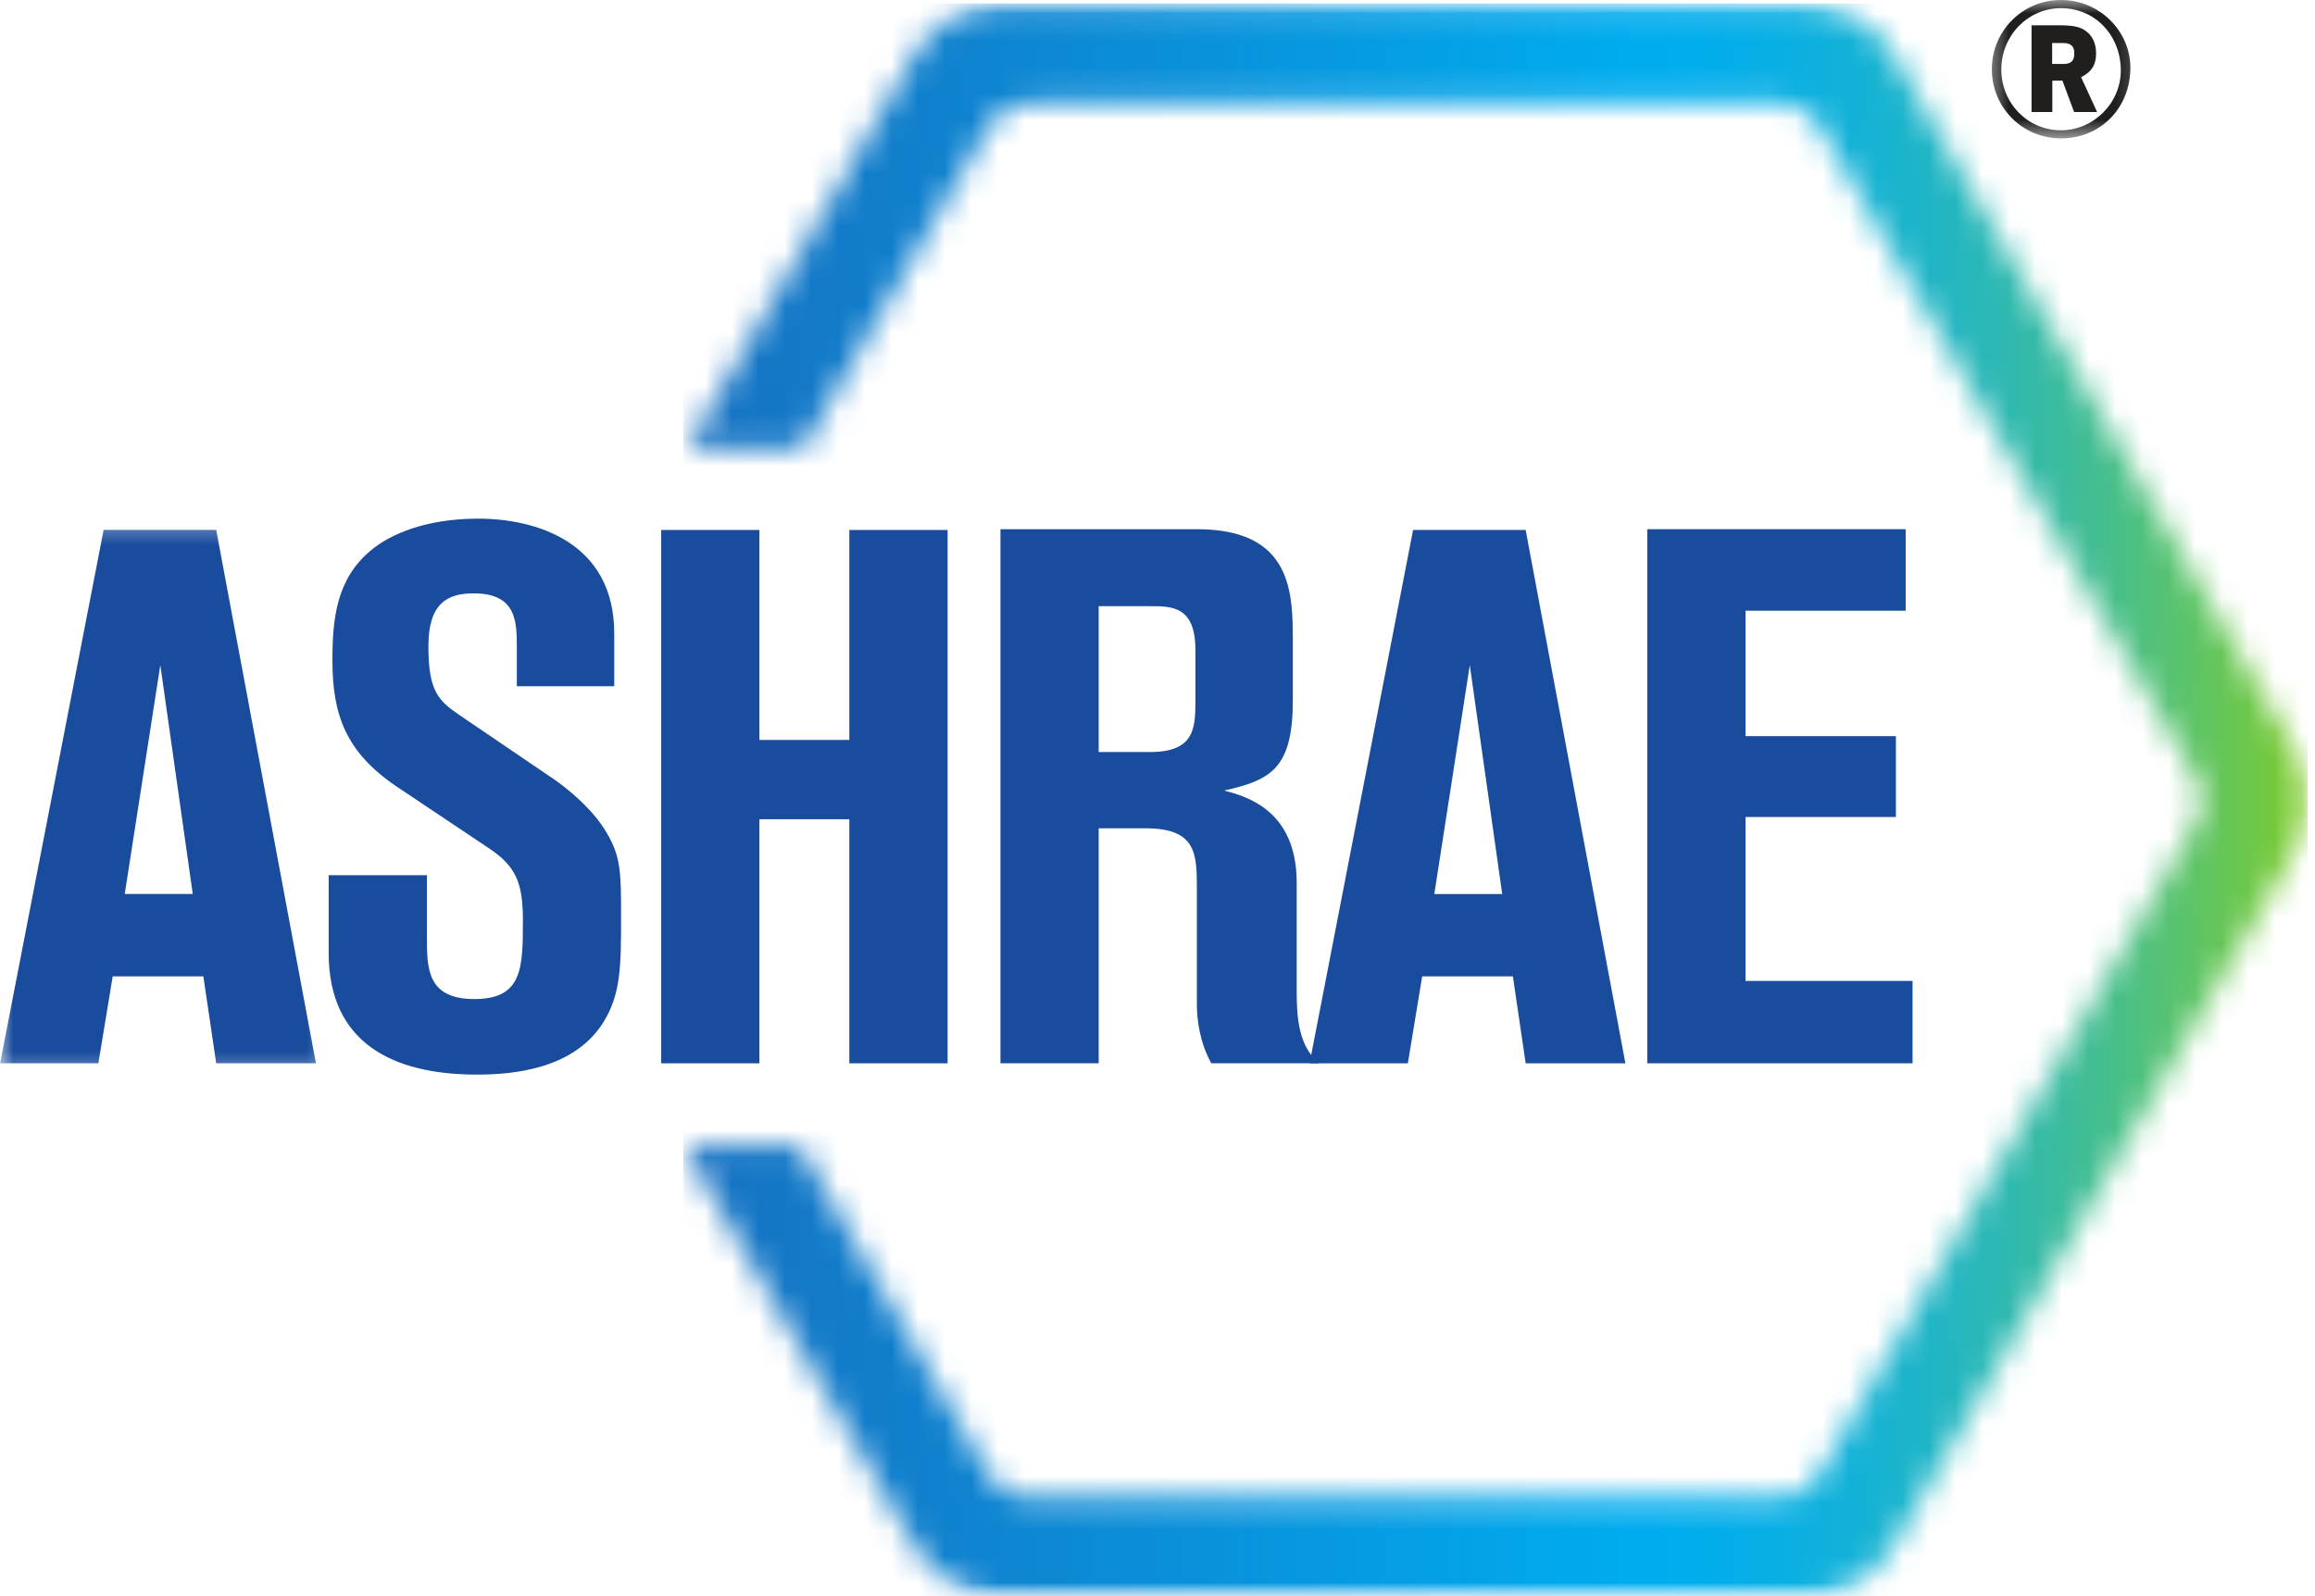 <svg width="87" height="60" viewBox="0 0 87 60" fill="none" xmlns="http://www.w3.org/2000/svg">
<g clip-path="url(#clip0_654_12062)">
<path d="M67.663 3.975H67.652C67.656 3.978 67.663 3.978 67.666 3.982L67.663 3.975Z" fill="#211E1E"/>
<path d="M67.667 55.927L67.671 55.92C67.667 55.923 67.663 55.927 67.66 55.927H67.667Z" fill="#211E1E"/>
<path d="M82.663 29.952L82.656 29.945V29.959L82.663 29.952Z" fill="#211E1E"/>
<mask id="mask0_654_12062" style="mask-type:luminance" maskUnits="userSpaceOnUse" x="74" y="0" width="7" height="6">
<path d="M74.578 0H80.768V5.24H74.578V0Z" fill="white"/>
</mask>
<g mask="url(#mask0_654_12062)">
<path d="M77.122 2.404H77.529C77.837 2.404 77.954 2.294 77.954 2.004C77.954 1.731 77.823 1.617 77.522 1.617H77.122V2.404ZM77.319 0.95C77.875 0.95 78.124 0.995 78.341 1.133C78.621 1.309 78.773 1.617 78.773 2.004C78.773 2.435 78.611 2.698 78.21 2.902L78.811 4.211H77.947L77.509 3.033H77.129V4.211H76.348V0.95H77.319ZM77.457 0.307C76.213 0.307 75.211 1.337 75.211 2.608C75.211 3.883 76.206 4.898 77.45 4.898C78.68 4.898 79.702 3.872 79.702 2.653C79.702 1.323 78.728 0.307 77.457 0.307ZM77.45 5.202C76.009 5.202 74.856 4.049 74.856 2.601C74.856 1.157 76.009 0 77.457 0C78.883 0 80.061 1.147 80.061 2.549C80.061 4.062 78.942 5.202 77.45 5.202Z" fill="#211E1E"/>
</g>
<mask id="mask1_654_12062" style="mask-type:luminance" maskUnits="userSpaceOnUse" x="67" y="3" width="2" height="2">
<path d="M67.5 3.471H68.384V4.355H67.5V3.471Z" fill="white"/>
</mask>
<g mask="url(#mask1_654_12062)">
<mask id="mask2_654_12062" style="mask-type:luminance" maskUnits="userSpaceOnUse" x="67" y="4" width="1" height="1">
<path d="M67.754 4.105C67.761 4.109 67.764 4.113 67.771 4.116L67.764 4.105H67.754Z" fill="white"/>
</mask>
<g mask="url(#mask2_654_12062)">
<path d="M67.754 4.105V4.116H67.771V4.105H67.754Z" fill="url(#paint0_linear_654_12062)"/>
</g>
</g>
<mask id="mask3_654_12062" style="mask-type:luminance" maskUnits="userSpaceOnUse" x="37" y="3" width="2" height="2">
<path d="M37.434 3.471H38.318V4.355H37.434V3.471Z" fill="white"/>
</mask>
<g mask="url(#mask3_654_12062)">
<mask id="mask4_654_12062" style="mask-type:luminance" maskUnits="userSpaceOnUse" x="37" y="4" width="1" height="1">
<path d="M37.773 4.105V4.108C37.773 4.105 37.776 4.105 37.776 4.105H37.773Z" fill="white"/>
</mask>
<g mask="url(#mask4_654_12062)">
<path d="M37.773 4.105V4.108H37.776V4.105H37.773Z" fill="url(#paint1_linear_654_12062)"/>
</g>
</g>
<mask id="mask5_654_12062" style="mask-type:luminance" maskUnits="userSpaceOnUse" x="67" y="55" width="2" height="2">
<path d="M67.5 55.647H68.384V56.531H67.5V55.647Z" fill="white"/>
</mask>
<g mask="url(#mask5_654_12062)">
<mask id="mask6_654_12062" style="mask-type:luminance" maskUnits="userSpaceOnUse" x="67" y="56" width="1" height="1">
<path d="M67.762 56.062H67.769L67.776 56.055C67.769 56.055 67.765 56.058 67.762 56.062Z" fill="white"/>
</mask>
<g mask="url(#mask6_654_12062)">
<path d="M67.762 56.055V56.062H67.775V56.055H67.762Z" fill="url(#paint2_linear_654_12062)"/>
</g>
</g>
<mask id="mask7_654_12062" style="mask-type:luminance" maskUnits="userSpaceOnUse" x="82" y="30" width="2" height="1">
<path d="M82.535 30H83.419V30.884H82.535V30Z" fill="white"/>
</mask>
<g mask="url(#mask7_654_12062)">
<mask id="mask8_654_12062" style="mask-type:luminance" maskUnits="userSpaceOnUse" x="82" y="30" width="1" height="1">
<path d="M82.758 30.09L82.761 30.083L82.758 30.076V30.09Z" fill="white"/>
</mask>
<g mask="url(#mask8_654_12062)">
<path d="M82.758 30.076V30.09H82.761V30.076H82.758Z" fill="url(#paint3_linear_654_12062)"/>
</g>
</g>
<mask id="mask9_654_12062" style="mask-type:luminance" maskUnits="userSpaceOnUse" x="25" y="-1" width="62" height="62">
<path d="M25.051 -0.066H86.954V60.068H25.051V-0.066Z" fill="white"/>
</mask>
<g mask="url(#mask9_654_12062)">
<mask id="mask10_654_12062" style="mask-type:luminance" maskUnits="userSpaceOnUse" x="25" y="0" width="62" height="61">
<path d="M37.774 0.131C36.354 0.131 35.041 0.887 34.33 2.121L25.828 16.843H30.174L37.193 4.687C37.335 4.442 37.535 4.245 37.774 4.11V4.107H37.777C38.012 3.972 38.282 3.9 38.561 3.9H66.974C67.257 3.9 67.523 3.972 67.758 4.107H67.768L67.775 4.117C68.007 4.252 68.204 4.449 68.342 4.687L82.55 29.293C82.692 29.535 82.761 29.808 82.761 30.077L82.764 30.084L82.761 30.091C82.761 30.364 82.692 30.634 82.55 30.875L68.342 55.481C68.204 55.723 68.007 55.916 67.775 56.055L67.768 56.062H67.761C67.526 56.196 67.257 56.269 66.974 56.269H38.561C38.281 56.269 38.008 56.196 37.774 56.062C37.535 55.923 37.335 55.727 37.193 55.481L30.025 43.066H25.68L34.33 58.048C34.955 59.129 36.043 59.844 37.259 60.003H68.286C69.502 59.844 70.587 59.129 71.212 58.048L86.208 32.074C86.557 31.47 86.733 30.796 86.74 30.122V30.047C86.733 29.373 86.557 28.699 86.208 28.098L71.212 2.121C70.501 0.891 69.188 0.131 67.768 0.131L37.774 0.131Z" fill="white"/>
</mask>
<g mask="url(#mask10_654_12062)">
<path d="M25.68 0.131V60.003H86.74V0.131H25.68Z" fill="url(#paint4_linear_654_12062)"/>
</g>
</g>
<mask id="mask11_654_12062" style="mask-type:luminance" maskUnits="userSpaceOnUse" x="0" y="19" width="13" height="22">
<path d="M0.004 19.389H12.671V40.613H0.004V19.389Z" fill="white"/>
</mask>
<g mask="url(#mask11_654_12062)">
<path d="M6.025 25.001L4.688 33.606H7.244M3.894 19.92H8.125L11.873 39.969H8.125L7.642 36.702H4.236L3.697 39.969H0.004L3.894 19.92Z" fill="#194C9C"/>
</g>
<path d="M12.352 32.899H16.044V35.227C16.044 36.392 16.044 37.556 17.83 37.556C19.651 37.556 19.651 36.364 19.651 34.575C19.651 33.155 19.364 32.557 18.4 31.904L14.877 29.548C13.004 28.27 12.493 26.878 12.493 24.833C12.493 23.272 12.635 21.766 13.941 20.688C14.68 20.063 16.044 19.496 17.972 19.496C20.131 19.496 23.084 20.373 23.084 23.811V25.797H19.423V24.349C19.423 23.386 19.423 22.305 17.803 22.305C16.811 22.305 16.1 22.674 16.1 24.294C16.1 25.97 16.469 26.339 17.264 26.878L20.898 29.348C21.609 29.859 22.376 30.571 22.801 31.307C23.34 32.215 23.34 32.84 23.34 34.461C23.34 36.25 23.34 37.359 22.687 38.409C21.582 40.198 19.281 40.395 17.917 40.395C14.763 40.395 12.352 39.203 12.352 35.825V32.899Z" fill="#194C9C"/>
<path d="M24.848 19.922H28.54V27.815H31.919V19.922H35.612V39.971H31.919V30.796H28.54V39.971H24.848V19.922Z" fill="#194C9C"/>
<path d="M41.29 28.27H43.221C44.897 28.27 44.925 27.361 44.925 26.338V24.435C44.925 22.787 44.044 22.787 43.221 22.787H41.29V28.27ZM37.598 19.893H44.98C48.586 19.893 48.586 22.304 48.586 24.152V26.307C48.586 28.864 47.792 29.32 46.002 29.717C46.883 29.945 48.731 30.484 48.731 33.182V37.272C48.731 38.294 48.814 39.344 49.581 39.97H45.522C45.094 39.203 44.98 38.349 44.98 37.755V33.465C44.98 32.104 44.98 31.137 43.049 31.137H41.29V39.97H37.598V19.893Z" fill="#194C9C"/>
<path d="M53.903 33.608H56.455L55.236 25.003L53.903 33.608ZM53.105 19.922H57.336L61.084 39.971H57.336L56.856 36.703H53.447L52.908 39.971H49.215L53.105 19.922Z" fill="#194C9C"/>
<path d="M61.906 19.893H71.617V22.957H65.599V27.672H71.25V30.712H65.599V36.874H71.876V39.97H61.906V19.893Z" fill="#194C9C"/>
</g>
<defs>
<linearGradient id="paint0_linear_654_12062" x1="67.755" y1="4.11" x2="67.771" y2="4.11" gradientUnits="userSpaceOnUse">
<stop stop-color="#1A66BA"/>
<stop offset="0.004" stop-color="#1A66BA"/>
<stop offset="0.008" stop-color="#1967BA"/>
<stop offset="0.012" stop-color="#1967BA"/>
<stop offset="0.016" stop-color="#1967BB"/>
<stop offset="0.02" stop-color="#1968BB"/>
<stop offset="0.023" stop-color="#1968BB"/>
<stop offset="0.027" stop-color="#1969BC"/>
<stop offset="0.031" stop-color="#1869BC"/>
<stop offset="0.035" stop-color="#186ABC"/>
<stop offset="0.039" stop-color="#186ABD"/>
<stop offset="0.043" stop-color="#186BBD"/>
<stop offset="0.047" stop-color="#186BBD"/>
<stop offset="0.051" stop-color="#186CBE"/>
<stop offset="0.055" stop-color="#176CBE"/>
<stop offset="0.059" stop-color="#176DBF"/>
<stop offset="0.063" stop-color="#176DBF"/>
<stop offset="0.066" stop-color="#176EBF"/>
<stop offset="0.07" stop-color="#176EC0"/>
<stop offset="0.074" stop-color="#176EC0"/>
<stop offset="0.078" stop-color="#166FC0"/>
<stop offset="0.082" stop-color="#166FC1"/>
<stop offset="0.086" stop-color="#1670C1"/>
<stop offset="0.09" stop-color="#1670C1"/>
<stop offset="0.094" stop-color="#1671C2"/>
<stop offset="0.098" stop-color="#1571C2"/>
<stop offset="0.102" stop-color="#1572C2"/>
<stop offset="0.105" stop-color="#1572C3"/>
<stop offset="0.109" stop-color="#1573C3"/>
<stop offset="0.113" stop-color="#1573C3"/>
<stop offset="0.117" stop-color="#1574C4"/>
<stop offset="0.121" stop-color="#1474C4"/>
<stop offset="0.125" stop-color="#1474C4"/>
<stop offset="0.129" stop-color="#1475C5"/>
<stop offset="0.133" stop-color="#1475C5"/>
<stop offset="0.137" stop-color="#1476C6"/>
<stop offset="0.141" stop-color="#1476C6"/>
<stop offset="0.145" stop-color="#1377C6"/>
<stop offset="0.148" stop-color="#1377C7"/>
<stop offset="0.152" stop-color="#1378C7"/>
<stop offset="0.156" stop-color="#1378C7"/>
<stop offset="0.16" stop-color="#1379C8"/>
<stop offset="0.164" stop-color="#1379C8"/>
<stop offset="0.168" stop-color="#127AC8"/>
<stop offset="0.172" stop-color="#127AC9"/>
<stop offset="0.176" stop-color="#127BC9"/>
<stop offset="0.18" stop-color="#127BC9"/>
<stop offset="0.184" stop-color="#127BCA"/>
<stop offset="0.188" stop-color="#127CCA"/>
<stop offset="0.191" stop-color="#117CCA"/>
<stop offset="0.195" stop-color="#117DCB"/>
<stop offset="0.199" stop-color="#117DCB"/>
<stop offset="0.203" stop-color="#117ECC"/>
<stop offset="0.207" stop-color="#117ECC"/>
<stop offset="0.211" stop-color="#107FCC"/>
<stop offset="0.215" stop-color="#107FCD"/>
<stop offset="0.219" stop-color="#1080CD"/>
<stop offset="0.223" stop-color="#1080CD"/>
<stop offset="0.227" stop-color="#1081CE"/>
<stop offset="0.23" stop-color="#1081CE"/>
<stop offset="0.234" stop-color="#0F82CE"/>
<stop offset="0.238" stop-color="#0F82CF"/>
<stop offset="0.242" stop-color="#0F82CF"/>
<stop offset="0.246" stop-color="#0F83CF"/>
<stop offset="0.25" stop-color="#0F83D0"/>
<stop offset="0.254" stop-color="#0F84D0"/>
<stop offset="0.258" stop-color="#0E85D1"/>
<stop offset="0.262" stop-color="#0E85D1"/>
<stop offset="0.266" stop-color="#0E85D1"/>
<stop offset="0.27" stop-color="#0E86D1"/>
<stop offset="0.273" stop-color="#0E86D2"/>
<stop offset="0.277" stop-color="#0E87D2"/>
<stop offset="0.281" stop-color="#0D87D3"/>
<stop offset="0.285" stop-color="#0D88D3"/>
<stop offset="0.289" stop-color="#0D88D3"/>
<stop offset="0.293" stop-color="#0D89D4"/>
<stop offset="0.297" stop-color="#0D89D4"/>
<stop offset="0.301" stop-color="#0C89D4"/>
<stop offset="0.305" stop-color="#0C8AD5"/>
<stop offset="0.309" stop-color="#0C8AD5"/>
<stop offset="0.313" stop-color="#0C8BD5"/>
<stop offset="0.316" stop-color="#0C8BD6"/>
<stop offset="0.32" stop-color="#0C8CD6"/>
<stop offset="0.324" stop-color="#0B8CD6"/>
<stop offset="0.328" stop-color="#0B8DD7"/>
<stop offset="0.332" stop-color="#0B8DD7"/>
<stop offset="0.336" stop-color="#0B8ED7"/>
<stop offset="0.34" stop-color="#0B8ED8"/>
<stop offset="0.344" stop-color="#0B8ED8"/>
<stop offset="0.348" stop-color="#0A8FD8"/>
<stop offset="0.352" stop-color="#0A90D9"/>
<stop offset="0.355" stop-color="#0A90D9"/>
<stop offset="0.359" stop-color="#0A90D9"/>
<stop offset="0.363" stop-color="#0A91DA"/>
<stop offset="0.367" stop-color="#0A91DA"/>
<stop offset="0.371" stop-color="#0992DA"/>
<stop offset="0.375" stop-color="#0992DB"/>
<stop offset="0.379" stop-color="#0993DB"/>
<stop offset="0.383" stop-color="#0993DC"/>
<stop offset="0.387" stop-color="#0994DC"/>
<stop offset="0.391" stop-color="#0994DC"/>
<stop offset="0.395" stop-color="#0895DD"/>
<stop offset="0.398" stop-color="#0895DD"/>
<stop offset="0.402" stop-color="#0896DD"/>
<stop offset="0.406" stop-color="#0896DE"/>
<stop offset="0.41" stop-color="#0897DE"/>
<stop offset="0.414" stop-color="#0797DE"/>
<stop offset="0.418" stop-color="#0797DF"/>
<stop offset="0.422" stop-color="#0798DF"/>
<stop offset="0.426" stop-color="#0798DF"/>
<stop offset="0.43" stop-color="#0799E0"/>
<stop offset="0.434" stop-color="#0799E0"/>
<stop offset="0.438" stop-color="#0799E0"/>
<stop offset="0.441" stop-color="#069AE1"/>
<stop offset="0.445" stop-color="#069BE1"/>
<stop offset="0.449" stop-color="#069BE1"/>
<stop offset="0.453" stop-color="#069CE2"/>
<stop offset="0.457" stop-color="#069CE2"/>
<stop offset="0.461" stop-color="#059CE2"/>
<stop offset="0.465" stop-color="#059DE3"/>
<stop offset="0.469" stop-color="#059DE3"/>
<stop offset="0.473" stop-color="#059EE4"/>
<stop offset="0.477" stop-color="#059EE4"/>
<stop offset="0.48" stop-color="#059FE4"/>
<stop offset="0.484" stop-color="#049FE5"/>
<stop offset="0.488" stop-color="#04A0E5"/>
<stop offset="0.492" stop-color="#04A0E5"/>
<stop offset="0.496" stop-color="#04A1E6"/>
<stop offset="0.5" stop-color="#04A1E6"/>
<stop offset="0.504" stop-color="#04A2E6"/>
<stop offset="0.508" stop-color="#03A2E7"/>
<stop offset="0.512" stop-color="#03A3E7"/>
<stop offset="0.516" stop-color="#03A3E7"/>
<stop offset="0.52" stop-color="#03A3E8"/>
<stop offset="0.523" stop-color="#03A4E8"/>
<stop offset="0.527" stop-color="#03A4E8"/>
<stop offset="0.531" stop-color="#02A5E9"/>
<stop offset="0.535" stop-color="#02A5E9"/>
<stop offset="0.539" stop-color="#02A6E9"/>
<stop offset="0.543" stop-color="#02A6EA"/>
<stop offset="0.547" stop-color="#02A7EA"/>
<stop offset="0.551" stop-color="#02A7EA"/>
<stop offset="0.555" stop-color="#01A7EB"/>
<stop offset="0.559" stop-color="#01A8EB"/>
<stop offset="0.563" stop-color="#01A8EB"/>
<stop offset="0.566" stop-color="#01A9EC"/>
<stop offset="0.57" stop-color="#01A9EC"/>
<stop offset="0.574" stop-color="#01AAEC"/>
<stop offset="0.578" stop-color="#00AAED"/>
<stop offset="0.582" stop-color="#00ABED"/>
<stop offset="0.586" stop-color="#00ABED"/>
<stop offset="0.59" stop-color="#00ACEE"/>
<stop offset="0.594" stop-color="#00ACEE"/>
<stop offset="0.598" stop-color="#00ACEE"/>
<stop offset="0.602" stop-color="#00ACEF"/>
<stop offset="0.609" stop-color="#00ACEE"/>
<stop offset="0.613" stop-color="#00ADEE"/>
<stop offset="0.617" stop-color="#01ADED"/>
<stop offset="0.621" stop-color="#01ADED"/>
<stop offset="0.625" stop-color="#01ADEC"/>
<stop offset="0.629" stop-color="#02ADEC"/>
<stop offset="0.633" stop-color="#03ADEB"/>
<stop offset="0.637" stop-color="#03ADEB"/>
<stop offset="0.641" stop-color="#03ADEA"/>
<stop offset="0.645" stop-color="#04AEE9"/>
<stop offset="0.648" stop-color="#04AEE9"/>
<stop offset="0.652" stop-color="#05AEE8"/>
<stop offset="0.656" stop-color="#06AEE7"/>
<stop offset="0.66" stop-color="#07AEE6"/>
<stop offset="0.664" stop-color="#07AFE5"/>
<stop offset="0.668" stop-color="#08AFE4"/>
<stop offset="0.672" stop-color="#09AFE3"/>
<stop offset="0.676" stop-color="#0AAFE2"/>
<stop offset="0.68" stop-color="#0BB0E1"/>
<stop offset="0.684" stop-color="#0CB0DF"/>
<stop offset="0.688" stop-color="#0DB0DE"/>
<stop offset="0.691" stop-color="#0EB0DD"/>
<stop offset="0.695" stop-color="#0FB1DC"/>
<stop offset="0.699" stop-color="#10B1DA"/>
<stop offset="0.703" stop-color="#11B1D9"/>
<stop offset="0.707" stop-color="#12B1D7"/>
<stop offset="0.711" stop-color="#13B2D6"/>
<stop offset="0.715" stop-color="#14B2D4"/>
<stop offset="0.719" stop-color="#16B2D3"/>
<stop offset="0.723" stop-color="#17B3D1"/>
<stop offset="0.727" stop-color="#18B3D0"/>
<stop offset="0.73" stop-color="#19B3CE"/>
<stop offset="0.734" stop-color="#1BB4CC"/>
<stop offset="0.738" stop-color="#1CB4CB"/>
<stop offset="0.742" stop-color="#1DB4C9"/>
<stop offset="0.746" stop-color="#1FB5C7"/>
<stop offset="0.75" stop-color="#20B5C5"/>
<stop offset="0.754" stop-color="#22B5C3"/>
<stop offset="0.758" stop-color="#23B6C1"/>
<stop offset="0.762" stop-color="#24B6BF"/>
<stop offset="0.766" stop-color="#26B6BD"/>
<stop offset="0.77" stop-color="#27B7BB"/>
<stop offset="0.773" stop-color="#29B7B9"/>
<stop offset="0.777" stop-color="#2AB8B7"/>
<stop offset="0.781" stop-color="#2CB8B5"/>
<stop offset="0.785" stop-color="#2DB8B2"/>
<stop offset="0.789" stop-color="#2EB9B0"/>
<stop offset="0.793" stop-color="#30B9AE"/>
<stop offset="0.797" stop-color="#32B9AB"/>
<stop offset="0.801" stop-color="#34BAA9"/>
<stop offset="0.805" stop-color="#35BAA6"/>
<stop offset="0.809" stop-color="#37BBA4"/>
<stop offset="0.813" stop-color="#39BBA1"/>
<stop offset="0.816" stop-color="#3ABB9E"/>
<stop offset="0.82" stop-color="#3CBC9C"/>
<stop offset="0.824" stop-color="#3EBC99"/>
<stop offset="0.828" stop-color="#40BD96"/>
<stop offset="0.832" stop-color="#41BD93"/>
<stop offset="0.836" stop-color="#43BE91"/>
<stop offset="0.84" stop-color="#45BE8E"/>
<stop offset="0.844" stop-color="#47BF8B"/>
<stop offset="0.848" stop-color="#49BF88"/>
<stop offset="0.852" stop-color="#4BC084"/>
<stop offset="0.855" stop-color="#4DC081"/>
<stop offset="0.859" stop-color="#4FC17E"/>
<stop offset="0.863" stop-color="#51C17B"/>
<stop offset="0.867" stop-color="#53C177"/>
<stop offset="0.871" stop-color="#55C274"/>
<stop offset="0.875" stop-color="#57C271"/>
<stop offset="0.879" stop-color="#59C36D"/>
<stop offset="0.883" stop-color="#5BC36A"/>
<stop offset="0.887" stop-color="#5DC466"/>
<stop offset="0.891" stop-color="#5FC462"/>
<stop offset="0.895" stop-color="#61C55F"/>
<stop offset="0.898" stop-color="#63C55B"/>
<stop offset="0.902" stop-color="#65C657"/>
<stop offset="0.906" stop-color="#68C653"/>
<stop offset="0.91" stop-color="#6AC750"/>
<stop offset="0.914" stop-color="#6CC74C"/>
<stop offset="0.918" stop-color="#6EC847"/>
<stop offset="0.922" stop-color="#70C843"/>
<stop offset="0.926" stop-color="#73C93F"/>
<stop offset="0.93" stop-color="#75C93B"/>
<stop offset="0.934" stop-color="#77CA36"/>
<stop offset="0.938" stop-color="#7ACA32"/>
<stop offset="0.941" stop-color="#7CCB2E"/>
<stop offset="0.945" stop-color="#7ECB29"/>
<stop offset="0.949" stop-color="#7ECB28"/>
<stop offset="0.953" stop-color="#7FCB28"/>
<stop offset="0.969" stop-color="#7FCB28"/>
<stop offset="1" stop-color="#7FCB28"/>
</linearGradient>
<linearGradient id="paint1_linear_654_12062" x1="37.773" y1="4.107" x2="37.776" y2="4.107" gradientUnits="userSpaceOnUse">
<stop stop-color="#1A66BA"/>
<stop offset="0.063" stop-color="#1A66BA"/>
<stop offset="0.066" stop-color="#1A66BA"/>
<stop offset="0.07" stop-color="#1967BA"/>
<stop offset="0.074" stop-color="#1967BB"/>
<stop offset="0.078" stop-color="#1968BB"/>
<stop offset="0.082" stop-color="#1968BB"/>
<stop offset="0.086" stop-color="#1969BC"/>
<stop offset="0.09" stop-color="#1869BC"/>
<stop offset="0.094" stop-color="#186ABC"/>
<stop offset="0.098" stop-color="#186ABD"/>
<stop offset="0.102" stop-color="#186BBD"/>
<stop offset="0.105" stop-color="#186BBD"/>
<stop offset="0.109" stop-color="#186CBE"/>
<stop offset="0.113" stop-color="#176CBE"/>
<stop offset="0.117" stop-color="#176DBF"/>
<stop offset="0.121" stop-color="#176DBF"/>
<stop offset="0.125" stop-color="#176EBF"/>
<stop offset="0.129" stop-color="#176EC0"/>
<stop offset="0.133" stop-color="#166FC0"/>
<stop offset="0.137" stop-color="#166FC1"/>
<stop offset="0.141" stop-color="#1670C1"/>
<stop offset="0.145" stop-color="#1670C1"/>
<stop offset="0.148" stop-color="#1671C2"/>
<stop offset="0.152" stop-color="#1571C2"/>
<stop offset="0.156" stop-color="#1572C2"/>
<stop offset="0.16" stop-color="#1572C3"/>
<stop offset="0.164" stop-color="#1573C3"/>
<stop offset="0.168" stop-color="#1573C4"/>
<stop offset="0.172" stop-color="#1574C4"/>
<stop offset="0.176" stop-color="#1474C4"/>
<stop offset="0.18" stop-color="#1475C5"/>
<stop offset="0.184" stop-color="#1475C5"/>
<stop offset="0.188" stop-color="#1476C5"/>
<stop offset="0.191" stop-color="#1476C6"/>
<stop offset="0.195" stop-color="#1377C6"/>
<stop offset="0.199" stop-color="#1377C7"/>
<stop offset="0.203" stop-color="#1378C7"/>
<stop offset="0.207" stop-color="#1378C7"/>
<stop offset="0.211" stop-color="#1379C8"/>
<stop offset="0.215" stop-color="#1379C8"/>
<stop offset="0.219" stop-color="#127AC8"/>
<stop offset="0.223" stop-color="#127AC9"/>
<stop offset="0.227" stop-color="#127BC9"/>
<stop offset="0.23" stop-color="#127BCA"/>
<stop offset="0.234" stop-color="#127CCA"/>
<stop offset="0.238" stop-color="#117CCA"/>
<stop offset="0.242" stop-color="#117DCB"/>
<stop offset="0.246" stop-color="#117DCB"/>
<stop offset="0.25" stop-color="#117ECC"/>
<stop offset="0.254" stop-color="#117ECC"/>
<stop offset="0.258" stop-color="#107FCC"/>
<stop offset="0.262" stop-color="#107FCD"/>
<stop offset="0.266" stop-color="#1080CD"/>
<stop offset="0.27" stop-color="#1080CD"/>
<stop offset="0.273" stop-color="#1081CE"/>
<stop offset="0.277" stop-color="#1081CE"/>
<stop offset="0.281" stop-color="#0F82CF"/>
<stop offset="0.285" stop-color="#0F82CF"/>
<stop offset="0.289" stop-color="#0F83CF"/>
<stop offset="0.293" stop-color="#0F83D0"/>
<stop offset="0.297" stop-color="#0F84D0"/>
<stop offset="0.301" stop-color="#0E84D0"/>
<stop offset="0.305" stop-color="#0E85D1"/>
<stop offset="0.309" stop-color="#0E85D1"/>
<stop offset="0.313" stop-color="#0E86D1"/>
<stop offset="0.316" stop-color="#0E86D2"/>
<stop offset="0.32" stop-color="#0E87D2"/>
<stop offset="0.324" stop-color="#0D87D3"/>
<stop offset="0.328" stop-color="#0D88D3"/>
<stop offset="0.332" stop-color="#0D88D3"/>
<stop offset="0.336" stop-color="#0D89D4"/>
<stop offset="0.34" stop-color="#0D89D4"/>
<stop offset="0.344" stop-color="#0C8AD4"/>
<stop offset="0.348" stop-color="#0C8AD5"/>
<stop offset="0.352" stop-color="#0C8BD5"/>
<stop offset="0.355" stop-color="#0C8BD6"/>
<stop offset="0.359" stop-color="#0C8CD6"/>
<stop offset="0.363" stop-color="#0B8CD6"/>
<stop offset="0.367" stop-color="#0B8DD7"/>
<stop offset="0.371" stop-color="#0B8DD7"/>
<stop offset="0.375" stop-color="#0B8ED7"/>
<stop offset="0.379" stop-color="#0B8ED8"/>
<stop offset="0.383" stop-color="#0B8FD8"/>
<stop offset="0.387" stop-color="#0A8FD9"/>
<stop offset="0.391" stop-color="#0A90D9"/>
<stop offset="0.395" stop-color="#0A90D9"/>
<stop offset="0.398" stop-color="#0A91DA"/>
<stop offset="0.402" stop-color="#0A91DA"/>
<stop offset="0.406" stop-color="#0A92DA"/>
<stop offset="0.41" stop-color="#0992DB"/>
<stop offset="0.414" stop-color="#0993DB"/>
<stop offset="0.418" stop-color="#0993DC"/>
<stop offset="0.422" stop-color="#0994DC"/>
<stop offset="0.426" stop-color="#0994DC"/>
<stop offset="0.43" stop-color="#0895DD"/>
<stop offset="0.434" stop-color="#0895DD"/>
<stop offset="0.438" stop-color="#0896DD"/>
<stop offset="0.441" stop-color="#0896DE"/>
<stop offset="0.445" stop-color="#0897DE"/>
<stop offset="0.449" stop-color="#0797DF"/>
<stop offset="0.453" stop-color="#0798DF"/>
<stop offset="0.457" stop-color="#0798DF"/>
<stop offset="0.461" stop-color="#0799E0"/>
<stop offset="0.465" stop-color="#0799E0"/>
<stop offset="0.469" stop-color="#0799E0"/>
<stop offset="0.473" stop-color="#069AE1"/>
<stop offset="0.477" stop-color="#069BE1"/>
<stop offset="0.48" stop-color="#069BE1"/>
<stop offset="0.484" stop-color="#069CE2"/>
<stop offset="0.488" stop-color="#069CE2"/>
<stop offset="0.492" stop-color="#059CE2"/>
<stop offset="0.496" stop-color="#059DE3"/>
<stop offset="0.5" stop-color="#059DE3"/>
<stop offset="0.504" stop-color="#059EE4"/>
<stop offset="0.508" stop-color="#059FE4"/>
<stop offset="0.512" stop-color="#049FE4"/>
<stop offset="0.516" stop-color="#049FE5"/>
<stop offset="0.52" stop-color="#04A0E5"/>
<stop offset="0.523" stop-color="#04A0E5"/>
<stop offset="0.527" stop-color="#04A1E6"/>
<stop offset="0.531" stop-color="#04A2E6"/>
<stop offset="0.535" stop-color="#03A2E7"/>
<stop offset="0.539" stop-color="#03A3E7"/>
<stop offset="0.543" stop-color="#03A3E7"/>
<stop offset="0.547" stop-color="#03A3E8"/>
<stop offset="0.551" stop-color="#03A4E8"/>
<stop offset="0.555" stop-color="#03A4E8"/>
<stop offset="0.559" stop-color="#02A5E9"/>
<stop offset="0.563" stop-color="#02A5E9"/>
<stop offset="0.566" stop-color="#02A6EA"/>
<stop offset="0.57" stop-color="#02A6EA"/>
<stop offset="0.574" stop-color="#02A7EA"/>
<stop offset="0.578" stop-color="#01A7EB"/>
<stop offset="0.582" stop-color="#01A8EB"/>
<stop offset="0.586" stop-color="#01A8EB"/>
<stop offset="0.59" stop-color="#01A9EC"/>
<stop offset="0.594" stop-color="#01A9EC"/>
<stop offset="0.598" stop-color="#01AAEC"/>
<stop offset="0.602" stop-color="#00AAED"/>
<stop offset="0.605" stop-color="#00ABED"/>
<stop offset="0.609" stop-color="#00ABEE"/>
<stop offset="0.613" stop-color="#00ACEE"/>
<stop offset="0.617" stop-color="#00ACEE"/>
<stop offset="0.625" stop-color="#00ACEE"/>
<stop offset="0.629" stop-color="#00ADEE"/>
<stop offset="0.633" stop-color="#00ADEE"/>
<stop offset="0.637" stop-color="#00ADED"/>
<stop offset="0.641" stop-color="#01ADED"/>
<stop offset="0.645" stop-color="#01ADEC"/>
<stop offset="0.648" stop-color="#02ADEC"/>
<stop offset="0.652" stop-color="#02ADEB"/>
<stop offset="0.656" stop-color="#03ADEA"/>
<stop offset="0.66" stop-color="#03ADEA"/>
<stop offset="0.664" stop-color="#04AEE9"/>
<stop offset="0.668" stop-color="#05AEE8"/>
<stop offset="0.672" stop-color="#05AEE7"/>
<stop offset="0.676" stop-color="#06AEE6"/>
<stop offset="0.68" stop-color="#07AEE5"/>
<stop offset="0.684" stop-color="#08AFE4"/>
<stop offset="0.688" stop-color="#08AFE3"/>
<stop offset="0.691" stop-color="#0AAFE2"/>
<stop offset="0.695" stop-color="#0BB0E1"/>
<stop offset="0.699" stop-color="#0CB0DF"/>
<stop offset="0.703" stop-color="#0DB0DE"/>
<stop offset="0.707" stop-color="#0EB0DD"/>
<stop offset="0.711" stop-color="#0FB1DB"/>
<stop offset="0.715" stop-color="#10B1DA"/>
<stop offset="0.719" stop-color="#12B1D9"/>
<stop offset="0.723" stop-color="#13B2D7"/>
<stop offset="0.727" stop-color="#14B2D5"/>
<stop offset="0.73" stop-color="#15B2D4"/>
<stop offset="0.734" stop-color="#17B3D2"/>
<stop offset="0.738" stop-color="#18B3D0"/>
<stop offset="0.742" stop-color="#19B3CE"/>
<stop offset="0.746" stop-color="#1AB3CD"/>
<stop offset="0.75" stop-color="#1CB4CB"/>
<stop offset="0.754" stop-color="#1DB4C9"/>
<stop offset="0.758" stop-color="#1FB5C7"/>
<stop offset="0.762" stop-color="#20B5C5"/>
<stop offset="0.766" stop-color="#22B5C3"/>
<stop offset="0.77" stop-color="#23B6C1"/>
<stop offset="0.773" stop-color="#25B6BF"/>
<stop offset="0.777" stop-color="#26B7BD"/>
<stop offset="0.781" stop-color="#28B7BA"/>
<stop offset="0.785" stop-color="#29B7B8"/>
<stop offset="0.789" stop-color="#2BB8B6"/>
<stop offset="0.793" stop-color="#2CB8B3"/>
<stop offset="0.797" stop-color="#2EB8B1"/>
<stop offset="0.801" stop-color="#30B9AE"/>
<stop offset="0.805" stop-color="#32B9AB"/>
<stop offset="0.809" stop-color="#33BAA9"/>
<stop offset="0.813" stop-color="#35BAA6"/>
<stop offset="0.816" stop-color="#37BBA4"/>
<stop offset="0.82" stop-color="#39BBA1"/>
<stop offset="0.824" stop-color="#3BBC9E"/>
<stop offset="0.828" stop-color="#3CBC9B"/>
<stop offset="0.832" stop-color="#3EBC98"/>
<stop offset="0.836" stop-color="#40BD95"/>
<stop offset="0.84" stop-color="#42BD92"/>
<stop offset="0.844" stop-color="#44BE8F"/>
<stop offset="0.848" stop-color="#46BE8C"/>
<stop offset="0.852" stop-color="#48BF88"/>
<stop offset="0.855" stop-color="#4ABF85"/>
<stop offset="0.859" stop-color="#4DC082"/>
<stop offset="0.863" stop-color="#4FC17E"/>
<stop offset="0.867" stop-color="#51C17B"/>
<stop offset="0.871" stop-color="#53C177"/>
<stop offset="0.875" stop-color="#55C274"/>
<stop offset="0.879" stop-color="#57C270"/>
<stop offset="0.883" stop-color="#59C36C"/>
<stop offset="0.887" stop-color="#5CC369"/>
<stop offset="0.891" stop-color="#5EC465"/>
<stop offset="0.895" stop-color="#60C561"/>
<stop offset="0.898" stop-color="#62C55D"/>
<stop offset="0.902" stop-color="#65C659"/>
<stop offset="0.906" stop-color="#67C654"/>
<stop offset="0.91" stop-color="#69C750"/>
<stop offset="0.914" stop-color="#6BC74C"/>
<stop offset="0.918" stop-color="#6EC848"/>
<stop offset="0.922" stop-color="#70C843"/>
<stop offset="0.926" stop-color="#73C93F"/>
<stop offset="0.93" stop-color="#76C93A"/>
<stop offset="0.934" stop-color="#78CA36"/>
<stop offset="0.938" stop-color="#7ACA31"/>
<stop offset="0.941" stop-color="#7CCB2C"/>
<stop offset="0.945" stop-color="#7FCB28"/>
<stop offset="0.953" stop-color="#7FCB28"/>
<stop offset="0.969" stop-color="#7FCB28"/>
<stop offset="1" stop-color="#7FCB28"/>
</linearGradient>
<linearGradient id="paint2_linear_654_12062" x1="67.762" y1="56.057" x2="67.774" y2="56.057" gradientUnits="userSpaceOnUse">
<stop stop-color="#1A66BA"/>
<stop offset="0.016" stop-color="#1A66BA"/>
<stop offset="0.023" stop-color="#1A66BA"/>
<stop offset="0.027" stop-color="#1A66BA"/>
<stop offset="0.031" stop-color="#1967BA"/>
<stop offset="0.035" stop-color="#1967BA"/>
<stop offset="0.039" stop-color="#1967BB"/>
<stop offset="0.043" stop-color="#1968BB"/>
<stop offset="0.047" stop-color="#1968BB"/>
<stop offset="0.051" stop-color="#1969BC"/>
<stop offset="0.055" stop-color="#1869BC"/>
<stop offset="0.059" stop-color="#186ABC"/>
<stop offset="0.063" stop-color="#186ABD"/>
<stop offset="0.066" stop-color="#186BBD"/>
<stop offset="0.07" stop-color="#186BBD"/>
<stop offset="0.074" stop-color="#186BBE"/>
<stop offset="0.078" stop-color="#176CBE"/>
<stop offset="0.082" stop-color="#176CBE"/>
<stop offset="0.086" stop-color="#176DBF"/>
<stop offset="0.09" stop-color="#176DBF"/>
<stop offset="0.094" stop-color="#176EBF"/>
<stop offset="0.098" stop-color="#176EC0"/>
<stop offset="0.102" stop-color="#166FC0"/>
<stop offset="0.105" stop-color="#166FC0"/>
<stop offset="0.109" stop-color="#1670C1"/>
<stop offset="0.113" stop-color="#1670C1"/>
<stop offset="0.117" stop-color="#1671C2"/>
<stop offset="0.121" stop-color="#1671C2"/>
<stop offset="0.125" stop-color="#1571C2"/>
<stop offset="0.129" stop-color="#1572C2"/>
<stop offset="0.133" stop-color="#1572C3"/>
<stop offset="0.137" stop-color="#1573C3"/>
<stop offset="0.141" stop-color="#1573C4"/>
<stop offset="0.145" stop-color="#1574C4"/>
<stop offset="0.148" stop-color="#1474C4"/>
<stop offset="0.152" stop-color="#1474C4"/>
<stop offset="0.156" stop-color="#1475C5"/>
<stop offset="0.16" stop-color="#1475C5"/>
<stop offset="0.164" stop-color="#1476C5"/>
<stop offset="0.168" stop-color="#1476C6"/>
<stop offset="0.172" stop-color="#1377C6"/>
<stop offset="0.176" stop-color="#1377C7"/>
<stop offset="0.18" stop-color="#1378C7"/>
<stop offset="0.184" stop-color="#1378C7"/>
<stop offset="0.188" stop-color="#1378C7"/>
<stop offset="0.191" stop-color="#1379C8"/>
<stop offset="0.195" stop-color="#1279C8"/>
<stop offset="0.199" stop-color="#127AC9"/>
<stop offset="0.203" stop-color="#127AC9"/>
<stop offset="0.207" stop-color="#127BC9"/>
<stop offset="0.211" stop-color="#127BCA"/>
<stop offset="0.215" stop-color="#127CCA"/>
<stop offset="0.219" stop-color="#117CCA"/>
<stop offset="0.223" stop-color="#117CCA"/>
<stop offset="0.227" stop-color="#117DCB"/>
<stop offset="0.23" stop-color="#117DCB"/>
<stop offset="0.234" stop-color="#117ECC"/>
<stop offset="0.238" stop-color="#117ECC"/>
<stop offset="0.242" stop-color="#107FCC"/>
<stop offset="0.246" stop-color="#107FCD"/>
<stop offset="0.25" stop-color="#1080CD"/>
<stop offset="0.254" stop-color="#1080CD"/>
<stop offset="0.258" stop-color="#1081CE"/>
<stop offset="0.262" stop-color="#1081CE"/>
<stop offset="0.266" stop-color="#0F82CE"/>
<stop offset="0.27" stop-color="#0F82CF"/>
<stop offset="0.273" stop-color="#0F82CF"/>
<stop offset="0.277" stop-color="#0F83CF"/>
<stop offset="0.281" stop-color="#0F83CF"/>
<stop offset="0.285" stop-color="#0F84D0"/>
<stop offset="0.289" stop-color="#0E84D0"/>
<stop offset="0.293" stop-color="#0E85D1"/>
<stop offset="0.297" stop-color="#0E85D1"/>
<stop offset="0.301" stop-color="#0E86D1"/>
<stop offset="0.305" stop-color="#0E86D2"/>
<stop offset="0.309" stop-color="#0E86D2"/>
<stop offset="0.313" stop-color="#0E87D2"/>
<stop offset="0.316" stop-color="#0D87D3"/>
<stop offset="0.32" stop-color="#0D88D3"/>
<stop offset="0.324" stop-color="#0D88D3"/>
<stop offset="0.328" stop-color="#0D89D4"/>
<stop offset="0.332" stop-color="#0D89D4"/>
<stop offset="0.336" stop-color="#0C89D4"/>
<stop offset="0.34" stop-color="#0C8AD5"/>
<stop offset="0.344" stop-color="#0C8AD5"/>
<stop offset="0.348" stop-color="#0C8BD5"/>
<stop offset="0.352" stop-color="#0C8CD6"/>
<stop offset="0.355" stop-color="#0C8CD6"/>
<stop offset="0.359" stop-color="#0B8CD6"/>
<stop offset="0.363" stop-color="#0B8DD7"/>
<stop offset="0.367" stop-color="#0B8DD7"/>
<stop offset="0.371" stop-color="#0B8DD7"/>
<stop offset="0.375" stop-color="#0B8ED7"/>
<stop offset="0.379" stop-color="#0B8ED8"/>
<stop offset="0.383" stop-color="#0B8FD8"/>
<stop offset="0.387" stop-color="#0A8FD9"/>
<stop offset="0.391" stop-color="#0A90D9"/>
<stop offset="0.395" stop-color="#0A90D9"/>
<stop offset="0.398" stop-color="#0A91DA"/>
<stop offset="0.402" stop-color="#0A91DA"/>
<stop offset="0.406" stop-color="#0A91DA"/>
<stop offset="0.41" stop-color="#0992DB"/>
<stop offset="0.414" stop-color="#0992DB"/>
<stop offset="0.418" stop-color="#0993DB"/>
<stop offset="0.422" stop-color="#0993DC"/>
<stop offset="0.426" stop-color="#0994DC"/>
<stop offset="0.43" stop-color="#0994DC"/>
<stop offset="0.434" stop-color="#0895DD"/>
<stop offset="0.438" stop-color="#0895DD"/>
<stop offset="0.441" stop-color="#0895DD"/>
<stop offset="0.445" stop-color="#0896DE"/>
<stop offset="0.449" stop-color="#0896DE"/>
<stop offset="0.453" stop-color="#0797DE"/>
<stop offset="0.457" stop-color="#0797DF"/>
<stop offset="0.461" stop-color="#0798DF"/>
<stop offset="0.465" stop-color="#0798DF"/>
<stop offset="0.469" stop-color="#0798E0"/>
<stop offset="0.473" stop-color="#0799E0"/>
<stop offset="0.477" stop-color="#0799E0"/>
<stop offset="0.48" stop-color="#069AE0"/>
<stop offset="0.484" stop-color="#069AE1"/>
<stop offset="0.488" stop-color="#069BE1"/>
<stop offset="0.492" stop-color="#069BE2"/>
<stop offset="0.496" stop-color="#069CE2"/>
<stop offset="0.5" stop-color="#069CE2"/>
<stop offset="0.504" stop-color="#059CE2"/>
<stop offset="0.508" stop-color="#059DE3"/>
<stop offset="0.512" stop-color="#059DE3"/>
<stop offset="0.516" stop-color="#059EE4"/>
<stop offset="0.52" stop-color="#059EE4"/>
<stop offset="0.523" stop-color="#059FE4"/>
<stop offset="0.527" stop-color="#049FE5"/>
<stop offset="0.531" stop-color="#04A0E5"/>
<stop offset="0.535" stop-color="#04A0E5"/>
<stop offset="0.539" stop-color="#04A0E5"/>
<stop offset="0.543" stop-color="#04A1E6"/>
<stop offset="0.547" stop-color="#04A2E6"/>
<stop offset="0.551" stop-color="#03A2E7"/>
<stop offset="0.555" stop-color="#03A2E7"/>
<stop offset="0.559" stop-color="#03A3E7"/>
<stop offset="0.563" stop-color="#03A3E8"/>
<stop offset="0.566" stop-color="#03A4E8"/>
<stop offset="0.57" stop-color="#03A4E8"/>
<stop offset="0.574" stop-color="#03A4E8"/>
<stop offset="0.578" stop-color="#02A5E9"/>
<stop offset="0.582" stop-color="#02A5E9"/>
<stop offset="0.586" stop-color="#02A6EA"/>
<stop offset="0.59" stop-color="#02A6EA"/>
<stop offset="0.594" stop-color="#02A7EA"/>
<stop offset="0.598" stop-color="#01A7EA"/>
<stop offset="0.602" stop-color="#01A8EB"/>
<stop offset="0.605" stop-color="#01A8EB"/>
<stop offset="0.609" stop-color="#01A8EB"/>
<stop offset="0.613" stop-color="#01A9EC"/>
<stop offset="0.617" stop-color="#01A9EC"/>
<stop offset="0.621" stop-color="#01AAEC"/>
<stop offset="0.625" stop-color="#00AAED"/>
<stop offset="0.629" stop-color="#00ABED"/>
<stop offset="0.633" stop-color="#00ABED"/>
<stop offset="0.637" stop-color="#00ABEE"/>
<stop offset="0.641" stop-color="#00ACEE"/>
<stop offset="0.645" stop-color="#00ACEE"/>
<stop offset="0.648" stop-color="#00ACEF"/>
<stop offset="0.656" stop-color="#00ACEE"/>
<stop offset="0.66" stop-color="#00ADEE"/>
<stop offset="0.664" stop-color="#00ADED"/>
<stop offset="0.668" stop-color="#01ADED"/>
<stop offset="0.672" stop-color="#01ADED"/>
<stop offset="0.676" stop-color="#01ADEC"/>
<stop offset="0.68" stop-color="#02ADEC"/>
<stop offset="0.684" stop-color="#02ADEB"/>
<stop offset="0.688" stop-color="#03ADEA"/>
<stop offset="0.691" stop-color="#03ADEA"/>
<stop offset="0.695" stop-color="#04AEE9"/>
<stop offset="0.699" stop-color="#05AEE8"/>
<stop offset="0.703" stop-color="#05AEE8"/>
<stop offset="0.707" stop-color="#06AEE7"/>
<stop offset="0.711" stop-color="#07AEE6"/>
<stop offset="0.715" stop-color="#07AFE5"/>
<stop offset="0.719" stop-color="#08AFE4"/>
<stop offset="0.723" stop-color="#09AFE3"/>
<stop offset="0.727" stop-color="#0AAFE2"/>
<stop offset="0.73" stop-color="#0BB0E1"/>
<stop offset="0.734" stop-color="#0CB0E0"/>
<stop offset="0.738" stop-color="#0DB0DE"/>
<stop offset="0.742" stop-color="#0EB0DD"/>
<stop offset="0.746" stop-color="#0EB0DC"/>
<stop offset="0.75" stop-color="#0FB1DB"/>
<stop offset="0.754" stop-color="#11B1DA"/>
<stop offset="0.758" stop-color="#12B1D8"/>
<stop offset="0.762" stop-color="#13B2D7"/>
<stop offset="0.766" stop-color="#14B2D5"/>
<stop offset="0.77" stop-color="#15B2D4"/>
<stop offset="0.773" stop-color="#16B3D2"/>
<stop offset="0.777" stop-color="#17B3D1"/>
<stop offset="0.781" stop-color="#18B3CF"/>
<stop offset="0.785" stop-color="#19B3CD"/>
<stop offset="0.789" stop-color="#1BB4CC"/>
<stop offset="0.793" stop-color="#1CB4CA"/>
<stop offset="0.797" stop-color="#1EB4C9"/>
<stop offset="0.801" stop-color="#1FB5C7"/>
<stop offset="0.805" stop-color="#20B5C5"/>
<stop offset="0.809" stop-color="#22B5C3"/>
<stop offset="0.813" stop-color="#23B6C1"/>
<stop offset="0.816" stop-color="#24B6C0"/>
<stop offset="0.82" stop-color="#26B6BE"/>
<stop offset="0.824" stop-color="#27B7BC"/>
<stop offset="0.828" stop-color="#28B7B9"/>
<stop offset="0.832" stop-color="#2AB7B7"/>
<stop offset="0.836" stop-color="#2BB8B5"/>
<stop offset="0.84" stop-color="#2DB8B3"/>
<stop offset="0.844" stop-color="#2EB8B1"/>
<stop offset="0.848" stop-color="#2FB9AF"/>
<stop offset="0.852" stop-color="#31B9AC"/>
<stop offset="0.855" stop-color="#33BAAA"/>
<stop offset="0.859" stop-color="#34BAA8"/>
<stop offset="0.863" stop-color="#36BAA5"/>
<stop offset="0.867" stop-color="#37BBA3"/>
<stop offset="0.871" stop-color="#39BBA0"/>
<stop offset="0.875" stop-color="#3BBC9E"/>
<stop offset="0.879" stop-color="#3DBC9B"/>
<stop offset="0.883" stop-color="#3EBD98"/>
<stop offset="0.887" stop-color="#40BD96"/>
<stop offset="0.891" stop-color="#41BD93"/>
<stop offset="0.895" stop-color="#44BE90"/>
<stop offset="0.898" stop-color="#46BE8E"/>
<stop offset="0.902" stop-color="#47BF8A"/>
<stop offset="0.906" stop-color="#49BF87"/>
<stop offset="0.91" stop-color="#4BBF85"/>
<stop offset="0.914" stop-color="#4DC082"/>
<stop offset="0.918" stop-color="#4FC07F"/>
<stop offset="0.922" stop-color="#51C17B"/>
<stop offset="0.926" stop-color="#52C178"/>
<stop offset="0.93" stop-color="#54C275"/>
<stop offset="0.934" stop-color="#56C272"/>
<stop offset="0.938" stop-color="#58C36F"/>
<stop offset="0.941" stop-color="#5AC36B"/>
<stop offset="0.945" stop-color="#5CC468"/>
<stop offset="0.949" stop-color="#5EC464"/>
<stop offset="0.953" stop-color="#60C561"/>
<stop offset="0.957" stop-color="#62C55D"/>
<stop offset="0.961" stop-color="#64C559"/>
<stop offset="0.965" stop-color="#66C656"/>
<stop offset="0.969" stop-color="#68C652"/>
<stop offset="0.973" stop-color="#6AC74E"/>
<stop offset="0.977" stop-color="#6CC74A"/>
<stop offset="0.98" stop-color="#6EC846"/>
<stop offset="0.984" stop-color="#70C842"/>
<stop offset="0.988" stop-color="#73C93E"/>
<stop offset="0.992" stop-color="#75C93B"/>
<stop offset="0.996" stop-color="#77CA36"/>
<stop offset="1" stop-color="#7ACA32"/>
</linearGradient>
<linearGradient id="paint3_linear_654_12062" x1="82.758" y1="30.084" x2="82.762" y2="30.084" gradientUnits="userSpaceOnUse">
<stop stop-color="#1A66BA"/>
<stop offset="0.031" stop-color="#1A66BA"/>
<stop offset="0.035" stop-color="#1967BA"/>
<stop offset="0.039" stop-color="#1967BA"/>
<stop offset="0.043" stop-color="#1967BB"/>
<stop offset="0.047" stop-color="#1968BB"/>
<stop offset="0.051" stop-color="#1968BB"/>
<stop offset="0.055" stop-color="#1969BC"/>
<stop offset="0.059" stop-color="#1869BC"/>
<stop offset="0.063" stop-color="#186ABC"/>
<stop offset="0.066" stop-color="#186ABD"/>
<stop offset="0.07" stop-color="#186BBD"/>
<stop offset="0.074" stop-color="#186BBD"/>
<stop offset="0.078" stop-color="#186BBE"/>
<stop offset="0.082" stop-color="#176CBE"/>
<stop offset="0.086" stop-color="#176CBE"/>
<stop offset="0.09" stop-color="#176DBF"/>
<stop offset="0.094" stop-color="#176DBF"/>
<stop offset="0.098" stop-color="#176EBF"/>
<stop offset="0.102" stop-color="#176EC0"/>
<stop offset="0.105" stop-color="#166FC0"/>
<stop offset="0.109" stop-color="#166FC0"/>
<stop offset="0.113" stop-color="#1670C1"/>
<stop offset="0.117" stop-color="#1670C1"/>
<stop offset="0.121" stop-color="#1671C2"/>
<stop offset="0.125" stop-color="#1671C2"/>
<stop offset="0.129" stop-color="#1571C2"/>
<stop offset="0.133" stop-color="#1572C2"/>
<stop offset="0.137" stop-color="#1572C3"/>
<stop offset="0.141" stop-color="#1573C3"/>
<stop offset="0.145" stop-color="#1573C4"/>
<stop offset="0.148" stop-color="#1574C4"/>
<stop offset="0.152" stop-color="#1474C4"/>
<stop offset="0.156" stop-color="#1475C5"/>
<stop offset="0.16" stop-color="#1475C5"/>
<stop offset="0.164" stop-color="#1475C5"/>
<stop offset="0.168" stop-color="#1476C6"/>
<stop offset="0.172" stop-color="#1477C6"/>
<stop offset="0.176" stop-color="#1377C6"/>
<stop offset="0.18" stop-color="#1378C7"/>
<stop offset="0.184" stop-color="#1378C7"/>
<stop offset="0.188" stop-color="#1378C7"/>
<stop offset="0.191" stop-color="#1379C8"/>
<stop offset="0.195" stop-color="#1379C8"/>
<stop offset="0.199" stop-color="#127AC8"/>
<stop offset="0.203" stop-color="#127AC9"/>
<stop offset="0.207" stop-color="#127BC9"/>
<stop offset="0.211" stop-color="#127BC9"/>
<stop offset="0.215" stop-color="#127CCA"/>
<stop offset="0.219" stop-color="#127CCA"/>
<stop offset="0.223" stop-color="#117CCA"/>
<stop offset="0.227" stop-color="#117DCB"/>
<stop offset="0.23" stop-color="#117DCB"/>
<stop offset="0.234" stop-color="#117ECC"/>
<stop offset="0.238" stop-color="#117ECC"/>
<stop offset="0.242" stop-color="#107FCC"/>
<stop offset="0.246" stop-color="#107FCD"/>
<stop offset="0.25" stop-color="#1080CD"/>
<stop offset="0.254" stop-color="#1080CD"/>
<stop offset="0.258" stop-color="#1081CE"/>
<stop offset="0.262" stop-color="#1081CE"/>
<stop offset="0.266" stop-color="#0F82CE"/>
<stop offset="0.27" stop-color="#0F82CF"/>
<stop offset="0.273" stop-color="#0F82CF"/>
<stop offset="0.277" stop-color="#0F83CF"/>
<stop offset="0.281" stop-color="#0F83D0"/>
<stop offset="0.285" stop-color="#0F84D0"/>
<stop offset="0.289" stop-color="#0E84D0"/>
<stop offset="0.293" stop-color="#0E85D1"/>
<stop offset="0.297" stop-color="#0E85D1"/>
<stop offset="0.301" stop-color="#0E86D1"/>
<stop offset="0.305" stop-color="#0E86D2"/>
<stop offset="0.309" stop-color="#0E87D2"/>
<stop offset="0.313" stop-color="#0D87D2"/>
<stop offset="0.316" stop-color="#0D88D3"/>
<stop offset="0.32" stop-color="#0D88D3"/>
<stop offset="0.324" stop-color="#0D89D4"/>
<stop offset="0.328" stop-color="#0D89D4"/>
<stop offset="0.332" stop-color="#0D89D4"/>
<stop offset="0.336" stop-color="#0C8AD4"/>
<stop offset="0.34" stop-color="#0C8AD5"/>
<stop offset="0.344" stop-color="#0C8BD5"/>
<stop offset="0.348" stop-color="#0C8BD6"/>
<stop offset="0.352" stop-color="#0C8CD6"/>
<stop offset="0.355" stop-color="#0C8CD6"/>
<stop offset="0.359" stop-color="#0B8DD7"/>
<stop offset="0.363" stop-color="#0B8DD7"/>
<stop offset="0.367" stop-color="#0B8DD7"/>
<stop offset="0.371" stop-color="#0B8ED7"/>
<stop offset="0.375" stop-color="#0B8ED8"/>
<stop offset="0.379" stop-color="#0B8FD8"/>
<stop offset="0.383" stop-color="#0A8FD9"/>
<stop offset="0.387" stop-color="#0A90D9"/>
<stop offset="0.391" stop-color="#0A90D9"/>
<stop offset="0.395" stop-color="#0A91DA"/>
<stop offset="0.398" stop-color="#0A91DA"/>
<stop offset="0.402" stop-color="#0A91DA"/>
<stop offset="0.406" stop-color="#0992DA"/>
<stop offset="0.41" stop-color="#0992DB"/>
<stop offset="0.414" stop-color="#0993DB"/>
<stop offset="0.418" stop-color="#0993DC"/>
<stop offset="0.422" stop-color="#0994DC"/>
<stop offset="0.426" stop-color="#0994DC"/>
<stop offset="0.43" stop-color="#0895DD"/>
<stop offset="0.434" stop-color="#0895DD"/>
<stop offset="0.438" stop-color="#0895DD"/>
<stop offset="0.441" stop-color="#0896DE"/>
<stop offset="0.445" stop-color="#0897DE"/>
<stop offset="0.449" stop-color="#0797DE"/>
<stop offset="0.453" stop-color="#0797DF"/>
<stop offset="0.457" stop-color="#0798DF"/>
<stop offset="0.461" stop-color="#0798DF"/>
<stop offset="0.465" stop-color="#0799E0"/>
<stop offset="0.469" stop-color="#0799E0"/>
<stop offset="0.473" stop-color="#0799E0"/>
<stop offset="0.477" stop-color="#069AE1"/>
<stop offset="0.48" stop-color="#069BE1"/>
<stop offset="0.484" stop-color="#069BE1"/>
<stop offset="0.488" stop-color="#069BE2"/>
<stop offset="0.492" stop-color="#069CE2"/>
<stop offset="0.496" stop-color="#069CE2"/>
<stop offset="0.5" stop-color="#059DE3"/>
<stop offset="0.504" stop-color="#059DE3"/>
<stop offset="0.508" stop-color="#059EE3"/>
<stop offset="0.512" stop-color="#059EE4"/>
<stop offset="0.516" stop-color="#059FE4"/>
<stop offset="0.52" stop-color="#049FE4"/>
<stop offset="0.523" stop-color="#04A0E5"/>
<stop offset="0.527" stop-color="#04A0E5"/>
<stop offset="0.531" stop-color="#04A0E5"/>
<stop offset="0.535" stop-color="#04A1E6"/>
<stop offset="0.539" stop-color="#04A1E6"/>
<stop offset="0.543" stop-color="#03A2E7"/>
<stop offset="0.547" stop-color="#03A2E7"/>
<stop offset="0.551" stop-color="#03A3E7"/>
<stop offset="0.555" stop-color="#03A3E7"/>
<stop offset="0.559" stop-color="#03A4E8"/>
<stop offset="0.563" stop-color="#03A4E8"/>
<stop offset="0.566" stop-color="#03A4E8"/>
<stop offset="0.57" stop-color="#02A5E9"/>
<stop offset="0.574" stop-color="#02A5E9"/>
<stop offset="0.578" stop-color="#02A6EA"/>
<stop offset="0.582" stop-color="#02A6EA"/>
<stop offset="0.586" stop-color="#02A7EA"/>
<stop offset="0.59" stop-color="#01A7EB"/>
<stop offset="0.594" stop-color="#01A8EB"/>
<stop offset="0.598" stop-color="#01A8EB"/>
<stop offset="0.602" stop-color="#01A8EB"/>
<stop offset="0.605" stop-color="#01A9EC"/>
<stop offset="0.609" stop-color="#01A9EC"/>
<stop offset="0.613" stop-color="#01AAEC"/>
<stop offset="0.617" stop-color="#00AAED"/>
<stop offset="0.621" stop-color="#00ABED"/>
<stop offset="0.625" stop-color="#00ABEE"/>
<stop offset="0.629" stop-color="#00ACEE"/>
<stop offset="0.633" stop-color="#00ACEE"/>
<stop offset="0.637" stop-color="#00ACEE"/>
<stop offset="0.641" stop-color="#00ACEF"/>
<stop offset="0.648" stop-color="#00ACEE"/>
<stop offset="0.652" stop-color="#00ADEE"/>
<stop offset="0.656" stop-color="#01ADED"/>
<stop offset="0.66" stop-color="#01ADED"/>
<stop offset="0.664" stop-color="#01ADEC"/>
<stop offset="0.668" stop-color="#02ADEC"/>
<stop offset="0.672" stop-color="#03ADEB"/>
<stop offset="0.676" stop-color="#03ADEB"/>
<stop offset="0.68" stop-color="#03ADEA"/>
<stop offset="0.684" stop-color="#04AEE9"/>
<stop offset="0.688" stop-color="#04AEE9"/>
<stop offset="0.691" stop-color="#05AEE8"/>
<stop offset="0.695" stop-color="#06AEE7"/>
<stop offset="0.699" stop-color="#06AEE6"/>
<stop offset="0.703" stop-color="#07AEE5"/>
<stop offset="0.707" stop-color="#08AFE4"/>
<stop offset="0.711" stop-color="#09AFE3"/>
<stop offset="0.715" stop-color="#0AAFE2"/>
<stop offset="0.719" stop-color="#0BB0E1"/>
<stop offset="0.723" stop-color="#0CB0E0"/>
<stop offset="0.727" stop-color="#0CB0DE"/>
<stop offset="0.73" stop-color="#0DB0DD"/>
<stop offset="0.734" stop-color="#0FB0DC"/>
<stop offset="0.738" stop-color="#10B1DB"/>
<stop offset="0.742" stop-color="#11B1DA"/>
<stop offset="0.746" stop-color="#12B1D8"/>
<stop offset="0.75" stop-color="#12B1D6"/>
<stop offset="0.754" stop-color="#14B2D5"/>
<stop offset="0.758" stop-color="#15B2D4"/>
<stop offset="0.762" stop-color="#16B2D2"/>
<stop offset="0.766" stop-color="#17B3D0"/>
<stop offset="0.77" stop-color="#19B3CF"/>
<stop offset="0.773" stop-color="#1AB3CD"/>
<stop offset="0.777" stop-color="#1BB4CC"/>
<stop offset="0.781" stop-color="#1DB4CA"/>
<stop offset="0.785" stop-color="#1EB4C8"/>
<stop offset="0.789" stop-color="#1FB5C6"/>
<stop offset="0.793" stop-color="#21B5C5"/>
<stop offset="0.797" stop-color="#22B6C3"/>
<stop offset="0.801" stop-color="#24B6C1"/>
<stop offset="0.805" stop-color="#25B6BF"/>
<stop offset="0.809" stop-color="#26B7BD"/>
<stop offset="0.813" stop-color="#28B7BB"/>
<stop offset="0.816" stop-color="#29B7B8"/>
<stop offset="0.82" stop-color="#2AB8B6"/>
<stop offset="0.824" stop-color="#2CB8B4"/>
<stop offset="0.828" stop-color="#2DB8B2"/>
<stop offset="0.832" stop-color="#2FB9B0"/>
<stop offset="0.836" stop-color="#30B9AD"/>
<stop offset="0.84" stop-color="#32B9AB"/>
<stop offset="0.844" stop-color="#34BAA8"/>
<stop offset="0.848" stop-color="#35BAA6"/>
<stop offset="0.852" stop-color="#37BBA4"/>
<stop offset="0.855" stop-color="#38BBA1"/>
<stop offset="0.859" stop-color="#3ABC9E"/>
<stop offset="0.863" stop-color="#3CBC9C"/>
<stop offset="0.867" stop-color="#3EBC99"/>
<stop offset="0.871" stop-color="#40BD96"/>
<stop offset="0.875" stop-color="#41BD93"/>
<stop offset="0.879" stop-color="#43BE91"/>
<stop offset="0.883" stop-color="#45BE8E"/>
<stop offset="0.887" stop-color="#47BF8B"/>
<stop offset="0.891" stop-color="#48BF88"/>
<stop offset="0.895" stop-color="#4BBF85"/>
<stop offset="0.898" stop-color="#4DC082"/>
<stop offset="0.902" stop-color="#4FC07F"/>
<stop offset="0.906" stop-color="#51C17B"/>
<stop offset="0.91" stop-color="#52C178"/>
<stop offset="0.914" stop-color="#54C275"/>
<stop offset="0.918" stop-color="#56C272"/>
<stop offset="0.922" stop-color="#58C36E"/>
<stop offset="0.926" stop-color="#5AC36B"/>
<stop offset="0.93" stop-color="#5CC467"/>
<stop offset="0.934" stop-color="#5EC464"/>
<stop offset="0.938" stop-color="#60C560"/>
<stop offset="0.941" stop-color="#63C55C"/>
<stop offset="0.945" stop-color="#65C658"/>
<stop offset="0.949" stop-color="#67C655"/>
<stop offset="0.953" stop-color="#69C751"/>
<stop offset="0.957" stop-color="#6BC74D"/>
<stop offset="0.961" stop-color="#6DC749"/>
<stop offset="0.965" stop-color="#6FC845"/>
<stop offset="0.969" stop-color="#71C841"/>
<stop offset="0.973" stop-color="#74C93D"/>
<stop offset="0.977" stop-color="#76CA39"/>
<stop offset="0.98" stop-color="#78CA34"/>
<stop offset="0.984" stop-color="#7BCB30"/>
<stop offset="0.988" stop-color="#7DCB2C"/>
<stop offset="0.992" stop-color="#7FCB28"/>
<stop offset="1" stop-color="#7FCB28"/>
</linearGradient>
<linearGradient id="paint4_linear_654_12062" x1="25.659" y1="30.084" x2="86.74" y2="30.084" gradientUnits="userSpaceOnUse">
<stop stop-color="#1571C2"/>
<stop offset="0.004" stop-color="#1572C2"/>
<stop offset="0.008" stop-color="#1572C3"/>
<stop offset="0.012" stop-color="#1572C3"/>
<stop offset="0.016" stop-color="#1573C3"/>
<stop offset="0.02" stop-color="#1573C4"/>
<stop offset="0.023" stop-color="#1574C4"/>
<stop offset="0.027" stop-color="#1474C4"/>
<stop offset="0.031" stop-color="#1474C4"/>
<stop offset="0.035" stop-color="#1475C5"/>
<stop offset="0.039" stop-color="#1475C5"/>
<stop offset="0.043" stop-color="#1476C5"/>
<stop offset="0.047" stop-color="#1476C6"/>
<stop offset="0.051" stop-color="#1476C6"/>
<stop offset="0.055" stop-color="#1377C6"/>
<stop offset="0.059" stop-color="#1377C7"/>
<stop offset="0.063" stop-color="#1378C7"/>
<stop offset="0.066" stop-color="#1378C7"/>
<stop offset="0.07" stop-color="#1378C7"/>
<stop offset="0.074" stop-color="#1379C8"/>
<stop offset="0.078" stop-color="#1379C8"/>
<stop offset="0.082" stop-color="#127AC8"/>
<stop offset="0.086" stop-color="#127AC9"/>
<stop offset="0.09" stop-color="#127BC9"/>
<stop offset="0.094" stop-color="#127BC9"/>
<stop offset="0.098" stop-color="#127BCA"/>
<stop offset="0.102" stop-color="#127CCA"/>
<stop offset="0.105" stop-color="#127CCA"/>
<stop offset="0.109" stop-color="#117CCA"/>
<stop offset="0.113" stop-color="#117DCB"/>
<stop offset="0.117" stop-color="#117DCB"/>
<stop offset="0.121" stop-color="#117ECB"/>
<stop offset="0.125" stop-color="#117ECC"/>
<stop offset="0.129" stop-color="#117ECC"/>
<stop offset="0.133" stop-color="#107FCC"/>
<stop offset="0.137" stop-color="#107FCC"/>
<stop offset="0.141" stop-color="#107FCD"/>
<stop offset="0.145" stop-color="#1080CD"/>
<stop offset="0.148" stop-color="#1080CD"/>
<stop offset="0.152" stop-color="#1081CE"/>
<stop offset="0.156" stop-color="#1081CE"/>
<stop offset="0.16" stop-color="#0F82CE"/>
<stop offset="0.164" stop-color="#0F82CF"/>
<stop offset="0.168" stop-color="#0F82CF"/>
<stop offset="0.172" stop-color="#0F83CF"/>
<stop offset="0.176" stop-color="#0F83CF"/>
<stop offset="0.18" stop-color="#0F83D0"/>
<stop offset="0.184" stop-color="#0F84D0"/>
<stop offset="0.188" stop-color="#0E84D0"/>
<stop offset="0.191" stop-color="#0E85D1"/>
<stop offset="0.195" stop-color="#0E85D1"/>
<stop offset="0.199" stop-color="#0E86D1"/>
<stop offset="0.203" stop-color="#0E86D2"/>
<stop offset="0.207" stop-color="#0E86D2"/>
<stop offset="0.211" stop-color="#0E87D2"/>
<stop offset="0.215" stop-color="#0D87D2"/>
<stop offset="0.219" stop-color="#0D88D3"/>
<stop offset="0.223" stop-color="#0D88D3"/>
<stop offset="0.227" stop-color="#0D88D3"/>
<stop offset="0.23" stop-color="#0D89D4"/>
<stop offset="0.234" stop-color="#0D89D4"/>
<stop offset="0.238" stop-color="#0D89D4"/>
<stop offset="0.242" stop-color="#0C8AD4"/>
<stop offset="0.246" stop-color="#0C8AD5"/>
<stop offset="0.25" stop-color="#0C8BD5"/>
<stop offset="0.254" stop-color="#0C8BD6"/>
<stop offset="0.258" stop-color="#0C8CD6"/>
<stop offset="0.262" stop-color="#0C8CD6"/>
<stop offset="0.266" stop-color="#0B8CD6"/>
<stop offset="0.27" stop-color="#0B8DD7"/>
<stop offset="0.273" stop-color="#0B8DD7"/>
<stop offset="0.277" stop-color="#0B8DD7"/>
<stop offset="0.281" stop-color="#0B8ED7"/>
<stop offset="0.285" stop-color="#0B8ED8"/>
<stop offset="0.289" stop-color="#0B8ED8"/>
<stop offset="0.293" stop-color="#0A8FD8"/>
<stop offset="0.297" stop-color="#0A8FD9"/>
<stop offset="0.301" stop-color="#0A90D9"/>
<stop offset="0.305" stop-color="#0A90D9"/>
<stop offset="0.309" stop-color="#0A91DA"/>
<stop offset="0.313" stop-color="#0A91DA"/>
<stop offset="0.316" stop-color="#0A91DA"/>
<stop offset="0.32" stop-color="#0992DA"/>
<stop offset="0.324" stop-color="#0992DB"/>
<stop offset="0.328" stop-color="#0992DB"/>
<stop offset="0.332" stop-color="#0993DB"/>
<stop offset="0.336" stop-color="#0993DC"/>
<stop offset="0.34" stop-color="#0994DC"/>
<stop offset="0.344" stop-color="#0994DC"/>
<stop offset="0.348" stop-color="#0894DC"/>
<stop offset="0.352" stop-color="#0895DD"/>
<stop offset="0.355" stop-color="#0895DD"/>
<stop offset="0.359" stop-color="#0896DD"/>
<stop offset="0.363" stop-color="#0896DE"/>
<stop offset="0.367" stop-color="#0897DE"/>
<stop offset="0.371" stop-color="#0797DE"/>
<stop offset="0.375" stop-color="#0797DF"/>
<stop offset="0.379" stop-color="#0798DF"/>
<stop offset="0.383" stop-color="#0798DF"/>
<stop offset="0.387" stop-color="#0798DF"/>
<stop offset="0.391" stop-color="#0799E0"/>
<stop offset="0.395" stop-color="#0799E0"/>
<stop offset="0.398" stop-color="#0799E0"/>
<stop offset="0.402" stop-color="#069AE0"/>
<stop offset="0.406" stop-color="#069AE1"/>
<stop offset="0.41" stop-color="#069BE1"/>
<stop offset="0.414" stop-color="#069BE2"/>
<stop offset="0.418" stop-color="#069CE2"/>
<stop offset="0.422" stop-color="#069CE2"/>
<stop offset="0.426" stop-color="#069CE2"/>
<stop offset="0.43" stop-color="#059DE3"/>
<stop offset="0.434" stop-color="#059DE3"/>
<stop offset="0.438" stop-color="#059DE3"/>
<stop offset="0.441" stop-color="#059EE4"/>
<stop offset="0.445" stop-color="#059EE4"/>
<stop offset="0.449" stop-color="#059FE4"/>
<stop offset="0.453" stop-color="#049FE4"/>
<stop offset="0.457" stop-color="#049FE5"/>
<stop offset="0.461" stop-color="#04A0E5"/>
<stop offset="0.465" stop-color="#04A0E5"/>
<stop offset="0.469" stop-color="#04A0E6"/>
<stop offset="0.473" stop-color="#04A1E6"/>
<stop offset="0.477" stop-color="#04A2E6"/>
<stop offset="0.48" stop-color="#03A2E7"/>
<stop offset="0.484" stop-color="#03A2E7"/>
<stop offset="0.488" stop-color="#03A3E7"/>
<stop offset="0.492" stop-color="#03A3E7"/>
<stop offset="0.496" stop-color="#03A3E8"/>
<stop offset="0.5" stop-color="#03A4E8"/>
<stop offset="0.504" stop-color="#03A4E8"/>
<stop offset="0.508" stop-color="#03A4E8"/>
<stop offset="0.512" stop-color="#02A5E9"/>
<stop offset="0.516" stop-color="#02A5E9"/>
<stop offset="0.52" stop-color="#02A6E9"/>
<stop offset="0.523" stop-color="#02A6EA"/>
<stop offset="0.527" stop-color="#02A7EA"/>
<stop offset="0.531" stop-color="#02A7EA"/>
<stop offset="0.535" stop-color="#01A7EB"/>
<stop offset="0.539" stop-color="#01A8EB"/>
<stop offset="0.543" stop-color="#01A8EB"/>
<stop offset="0.547" stop-color="#01A8EB"/>
<stop offset="0.551" stop-color="#01A9EC"/>
<stop offset="0.555" stop-color="#01A9EC"/>
<stop offset="0.559" stop-color="#01A9EC"/>
<stop offset="0.563" stop-color="#00AAED"/>
<stop offset="0.566" stop-color="#00AAED"/>
<stop offset="0.57" stop-color="#00ABED"/>
<stop offset="0.574" stop-color="#00ABED"/>
<stop offset="0.578" stop-color="#00ABEE"/>
<stop offset="0.582" stop-color="#00ACEE"/>
<stop offset="0.586" stop-color="#00ACEE"/>
<stop offset="0.594" stop-color="#00ACEE"/>
<stop offset="0.602" stop-color="#00ACEE"/>
<stop offset="0.605" stop-color="#00ADEE"/>
<stop offset="0.609" stop-color="#00ADED"/>
<stop offset="0.613" stop-color="#01ADED"/>
<stop offset="0.617" stop-color="#01ADED"/>
<stop offset="0.621" stop-color="#01ADEC"/>
<stop offset="0.625" stop-color="#02ADEC"/>
<stop offset="0.629" stop-color="#02ADEB"/>
<stop offset="0.633" stop-color="#03ADEB"/>
<stop offset="0.637" stop-color="#03ADEA"/>
<stop offset="0.641" stop-color="#03ADE9"/>
<stop offset="0.645" stop-color="#04AEE9"/>
<stop offset="0.648" stop-color="#04AEE9"/>
<stop offset="0.652" stop-color="#05AEE8"/>
<stop offset="0.656" stop-color="#06AEE7"/>
<stop offset="0.66" stop-color="#06AEE6"/>
<stop offset="0.664" stop-color="#07AEE5"/>
<stop offset="0.668" stop-color="#07AFE5"/>
<stop offset="0.672" stop-color="#08AFE4"/>
<stop offset="0.676" stop-color="#09AFE3"/>
<stop offset="0.68" stop-color="#0AAFE2"/>
<stop offset="0.684" stop-color="#0BAFE1"/>
<stop offset="0.688" stop-color="#0BB0E0"/>
<stop offset="0.691" stop-color="#0CB0DF"/>
<stop offset="0.695" stop-color="#0DB0DE"/>
<stop offset="0.699" stop-color="#0EB0DD"/>
<stop offset="0.703" stop-color="#0FB1DC"/>
<stop offset="0.707" stop-color="#10B1DB"/>
<stop offset="0.711" stop-color="#11B1DA"/>
<stop offset="0.715" stop-color="#11B1D8"/>
<stop offset="0.719" stop-color="#12B1D7"/>
<stop offset="0.723" stop-color="#13B2D6"/>
<stop offset="0.727" stop-color="#14B2D4"/>
<stop offset="0.73" stop-color="#16B2D3"/>
<stop offset="0.734" stop-color="#17B3D2"/>
<stop offset="0.738" stop-color="#17B3D1"/>
<stop offset="0.742" stop-color="#18B3CF"/>
<stop offset="0.746" stop-color="#19B3CE"/>
<stop offset="0.75" stop-color="#1BB4CC"/>
<stop offset="0.754" stop-color="#1CB4CB"/>
<stop offset="0.758" stop-color="#1DB4CA"/>
<stop offset="0.762" stop-color="#1EB5C8"/>
<stop offset="0.766" stop-color="#1FB5C6"/>
<stop offset="0.77" stop-color="#21B5C5"/>
<stop offset="0.773" stop-color="#22B5C3"/>
<stop offset="0.777" stop-color="#23B6C1"/>
<stop offset="0.781" stop-color="#24B6C0"/>
<stop offset="0.785" stop-color="#25B6BE"/>
<stop offset="0.789" stop-color="#27B7BC"/>
<stop offset="0.793" stop-color="#28B7BA"/>
<stop offset="0.797" stop-color="#29B7B8"/>
<stop offset="0.801" stop-color="#2AB8B7"/>
<stop offset="0.805" stop-color="#2BB8B5"/>
<stop offset="0.809" stop-color="#2DB8B3"/>
<stop offset="0.813" stop-color="#2EB8B1"/>
<stop offset="0.816" stop-color="#2FB9AF"/>
<stop offset="0.82" stop-color="#31B9AD"/>
<stop offset="0.824" stop-color="#32BAAB"/>
<stop offset="0.828" stop-color="#34BAA9"/>
<stop offset="0.832" stop-color="#35BAA7"/>
<stop offset="0.836" stop-color="#36BAA5"/>
<stop offset="0.84" stop-color="#38BBA2"/>
<stop offset="0.844" stop-color="#39BBA0"/>
<stop offset="0.848" stop-color="#3BBC9E"/>
<stop offset="0.852" stop-color="#3CBC9B"/>
<stop offset="0.855" stop-color="#3EBC99"/>
<stop offset="0.859" stop-color="#3FBD97"/>
<stop offset="0.863" stop-color="#41BD94"/>
<stop offset="0.867" stop-color="#42BD92"/>
<stop offset="0.871" stop-color="#44BE90"/>
<stop offset="0.875" stop-color="#46BE8D"/>
<stop offset="0.879" stop-color="#47BF8A"/>
<stop offset="0.883" stop-color="#48BF88"/>
<stop offset="0.887" stop-color="#4ABF85"/>
<stop offset="0.891" stop-color="#4CC083"/>
<stop offset="0.895" stop-color="#4EC080"/>
<stop offset="0.898" stop-color="#50C17D"/>
<stop offset="0.902" stop-color="#51C17A"/>
<stop offset="0.906" stop-color="#53C177"/>
<stop offset="0.91" stop-color="#54C275"/>
<stop offset="0.914" stop-color="#56C272"/>
<stop offset="0.918" stop-color="#58C36F"/>
<stop offset="0.922" stop-color="#59C36C"/>
<stop offset="0.926" stop-color="#5BC369"/>
<stop offset="0.93" stop-color="#5DC466"/>
<stop offset="0.934" stop-color="#5FC463"/>
<stop offset="0.938" stop-color="#61C560"/>
<stop offset="0.941" stop-color="#62C55C"/>
<stop offset="0.945" stop-color="#64C559"/>
<stop offset="0.949" stop-color="#66C656"/>
<stop offset="0.953" stop-color="#68C653"/>
<stop offset="0.957" stop-color="#6AC74F"/>
<stop offset="0.961" stop-color="#6BC74C"/>
<stop offset="0.965" stop-color="#6DC849"/>
<stop offset="0.969" stop-color="#6FC845"/>
<stop offset="0.973" stop-color="#71C841"/>
<stop offset="0.977" stop-color="#73C93E"/>
<stop offset="0.98" stop-color="#75C93A"/>
<stop offset="0.984" stop-color="#77CA37"/>
<stop offset="0.988" stop-color="#79CA33"/>
<stop offset="0.992" stop-color="#7BCB2F"/>
<stop offset="0.996" stop-color="#7DCB2C"/>
<stop offset="1" stop-color="#7FCB28"/>
</linearGradient>
<clipPath id="clip0_654_12062">
<rect width="86.728" height="60" fill="white"/>
</clipPath>
</defs>
</svg>
